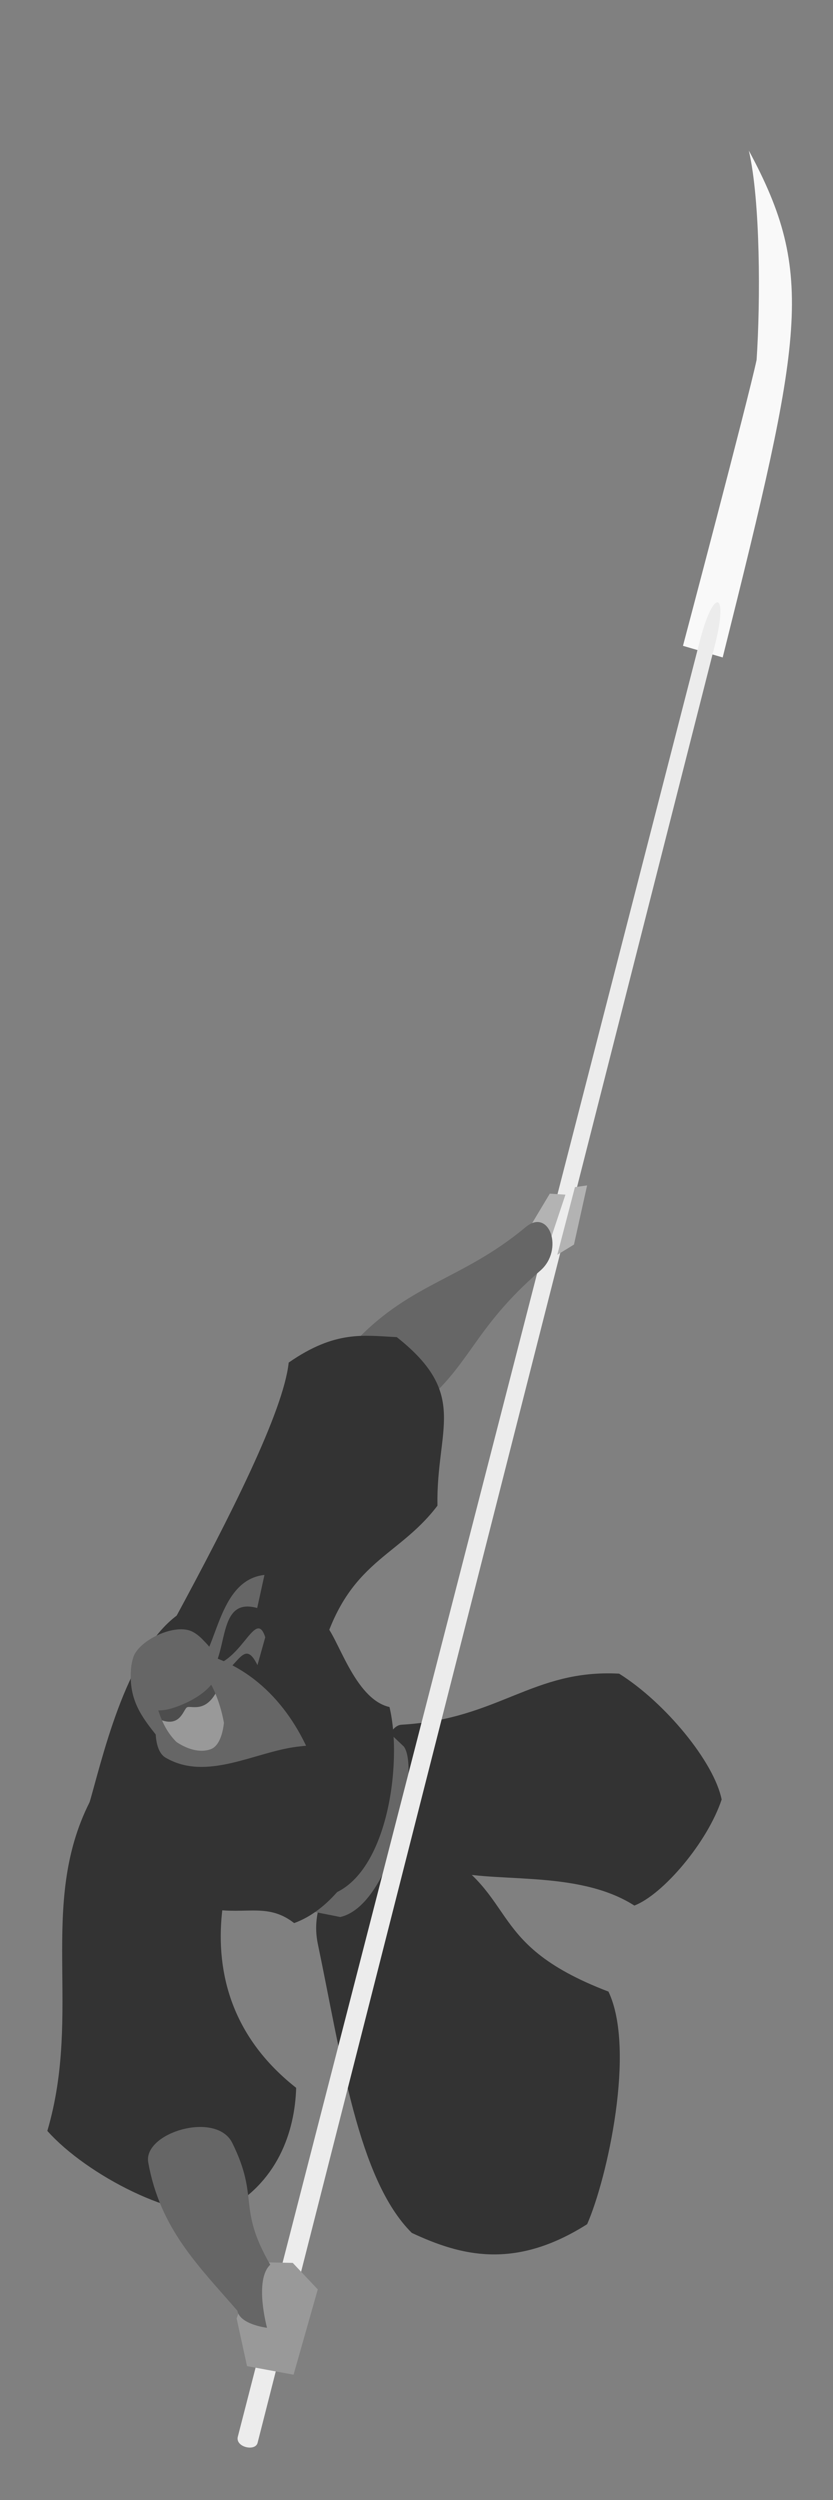 <?xml version="1.0" encoding="UTF-8" standalone="no"?>
<!-- Created with Inkscape (http://www.inkscape.org/) -->

<svg
   xmlns:dc="http://purl.org/dc/elements/1.1/"
   xmlns:cc="http://creativecommons.org/ns#"
   xmlns:rdf="http://www.w3.org/1999/02/22-rdf-syntax-ns#"
   xmlns:svg="http://www.w3.org/2000/svg"
   xmlns="http://www.w3.org/2000/svg"
   xmlns:sodipodi="http://sodipodi.sourceforge.net/DTD/sodipodi-0.dtd"
   xmlns:inkscape="http://www.inkscape.org/namespaces/inkscape"
   width="100"
   height="300"
   viewBox="0 0 100 300"
   version="1.1"
   id="svg5072"
   inkscape:version="0.92.3 (2405546, 2018-03-11)"
   sodipodi:docname="ninja_07.svg"
   style="enable-background:new">
  <rect x="0" y="0" width="100" height="300" fill="#808080" stroke="none"/>
  <defs
     id="defs5066" />
  <sodipodi:namedview
     id="base"
     pagecolor="#ffffff"
     bordercolor="#666666"
     borderopacity="1.0"
     inkscape:pageopacity="0.0"
     inkscape:pageshadow="2"
     inkscape:zoom="0.35"
     inkscape:cx="400"
     inkscape:cy="560"
     inkscape:document-units="px"
     inkscape:current-layer="layer1"
     showgrid="false"
     inkscape:snap-page="true"
     borderlayer="true"
     inkscape:showpageshadow="false"
     inkscape:snap-global="false"
     showguides="false"
     inkscape:pagecheckerboard="true"
     units="px" />
  <g
     inkscape:groupmode="layer"
     id="layer1"
     inkscape:label="Layer 1">
    <path
       style="fill:#333333;stroke-width:3.481;stroke-linecap:round;stroke-linejoin:round"
       d="M 53.172,224.286 C 58.7,226.171 69.131,224.176 76.155,228.669 79.595,227.342 84.922,221.089 86.633,215.942 85.73,211.451 79.867,204.313 74.325,200.838 63.949,200.283 59.864,206.295 48.219,206.964 44.823,207.158 44.607,221.366 53.172,224.286 Z"
       id="path4581"
       inkscape:connector-curvature="0"
       sodipodi:nodetypes="scccss" />
    <path
       style="fill:#333333;stroke-width:3.481;stroke-linecap:round;stroke-linejoin:round"
       d="M 49.437,267.949 C 55.24,270.657 61.735,272.456 70.486,266.902 72.886,261.45 76.354,245.945 73.045,238.992 57.406,233.013 62.914,227.036 50.765,221.024 46.119,218.725 36.441,225.096 38.156,233.277 40.959,246.648 42.958,261.523 49.437,267.949 Z"
       id="path4583"
       inkscape:connector-curvature="0"
       sodipodi:nodetypes="cccssc" />
    <path
       style="fill:#f9f9f9;stroke-width:3.481;stroke-linecap:round;stroke-linejoin:round"
       d="M 81.99,77.499 C 81.99,77.499 89.782,48.077 90.828,43.193 91.294,36.215 91.294,24.121 89.898,18.073 97.922,32.959 96.41,40.285 86.758,78.894 Z"
       id="path4601"
       inkscape:connector-curvature="0"
       sodipodi:nodetypes="ccccc" />
    <path
       style="fill:#666666;stroke-width:0.5;stroke-linecap:square;stroke-linejoin:bevel"
       d="M 34.648,228.909 C 35.28,228.909 40.845,230.044 40.845,230.044 47.108,228.619 50.455,212.267 48.485,209.591 L 44.493,205.803 C 39.101,205.946 32.171,225.429 34.648,228.909 Z"
       id="path843"
       inkscape:connector-curvature="0"
       sodipodi:nodetypes="ccccc" />
    <path
       style="fill:#ececec;stroke-width:3.481;stroke-linecap:round;stroke-linejoin:round"
       d="M 28.55,292.405 84.026,76.866 C 85.669,70.483 87.488,70.86 85.828,77.383 L 30.924,293.138 C 30.65,294.214 28.228,293.659 28.55,292.405 Z"
       id="path4599"
       inkscape:connector-curvature="0"
       sodipodi:nodetypes="sssss" />
    <path
       style="fill:#b3b3b3;stroke-width:3.481;stroke-linecap:round;stroke-linejoin:round"
       d="M 69.021,142.457 70.481,142.248 68.903,149.35 66.903,150.575 Z"
       id="path4589"
       inkscape:connector-curvature="0"
       sodipodi:nodetypes="ccccc" />
    <path
       sodipodi:nodetypes="ccccc"
       inkscape:connector-curvature="0"
       id="path825"
       d="M 63.599,147.252 66.003,143.237 67.88,143.358 65.656,150.03 Z"
       style="fill:#b3b3b3;stroke-width:3.481;stroke-linecap:round;stroke-linejoin:round" />
    <path
       sodipodi:nodetypes="sssss"
       inkscape:connector-curvature="0"
       id="path823"
       d="M 41.986,161.694 C 48.928,153.921 55.288,153.773 63.108,147.252 65.94,144.891 67.751,149.983 64.853,152.485 56.577,159.629 56.453,164.168 49.894,169.137 47.169,171.201 37.529,166.685 41.986,161.694 Z"
       style="fill:#666666;stroke-width:3.481;stroke-linecap:round;stroke-linejoin:round" />
    <path
       style="fill:#333333;stroke-width:3.481;stroke-linecap:round;stroke-linejoin:round"
       d="M 20.966,194.324 C 27.638,181.999 34.034,169.358 34.657,163.509 40.27,159.611 43.659,160.262 47.632,160.456 56.37,167.364 52.353,171.408 52.515,180.681 47.493,187.309 41.115,187.258 38.14,200.172 30.825,202.381 23.404,201.899 20.966,194.324 Z"
       id="path4587"
       inkscape:connector-curvature="0"
       sodipodi:nodetypes="cccccc" />
    <path
       style="fill:#666666;stroke-width:0.5;stroke-linecap:square;stroke-linejoin:bevel"
       d="M 14.969,213.969 C 21.666,216.915 34.702,221.022 43.273,217.362 40.684,205.933 33.987,192.183 24.344,193.076 18.102,195.292 14.68,205.219 14.969,213.969 Z"
       id="path829"
       inkscape:connector-curvature="0"
       sodipodi:nodetypes="cccc" />
    <path
       style="fill:#333333;stroke-width:3.481;stroke-linecap:round;stroke-linejoin:round"
       d="M 24.216,228.854 C 29.148,230.046 31.902,228.109 35.311,230.771 42.849,228.038 47.511,215.773 46.774,207.496 42.651,210.118 41.121,208.925 35.625,209.612 30.584,210.242 24.773,213.803 19.868,210.912 16.777,209.091 19.997,196.315 26.114,193.539 24.429,193.404 22.516,193.443 21.274,193.825 14.964,198.486 12.178,211.528 10.609,216.785 8.997,222.184 19.374,227.683 24.216,228.854 Z"
       id="path4585"
       inkscape:connector-curvature="0"
       sodipodi:nodetypes="sccssccss" />
    <path
       style="fill:#333333;stroke-width:3.481;stroke-linecap:round;stroke-linejoin:round"
       d="M 10.756,216.261 C 4.526,228.615 9.904,241.374 5.682,255.709 10.45,261.058 21.267,266.575 26.733,265.412 33.319,262.067 35.4,255.798 35.554,250.541 26.832,243.679 25.826,234.991 26.803,228.319 28.231,218.566 13.029,211.754 10.756,216.261 Z"
       id="path4591"
       inkscape:connector-curvature="0"
       sodipodi:nodetypes="scccss" />
    <path
       style="fill:#4d4d4d;stroke-width:3.481;stroke-linecap:round;stroke-linejoin:round"
       d="M 17.395,204.529 C 18.912,208.213 23.279,210.647 25.289,209.656 27.277,208.676 27.252,203.673 26.158,200.449 25.157,197.5 22.36,196.379 19.545,197.714 16.922,198.958 16.29,201.845 17.395,204.529 Z"
       id="path4597"
       inkscape:connector-curvature="0"
       sodipodi:nodetypes="sssss" />
    <path
       style="fill:#999999;stroke-width:3.481;stroke-linecap:round;stroke-linejoin:round"
       d="M 28.406,278.206 30.848,271.461 35.144,271.547 38.148,274.73 35.241,284.964 29.655,283.934 Z"
       id="path4595"
       inkscape:connector-curvature="0"
       sodipodi:nodetypes="ccccccc" />
    <path
       style="fill:#666666;stroke-width:3.481;stroke-linecap:round;stroke-linejoin:round"
       d="M 17.797,259.496 C 19.227,267.524 23.955,272.025 28.496,277.289 28.807,278.952 32.057,279.336 32.057,279.336 32.057,279.336 30.482,273.603 32.443,271.767 28.439,264.849 31.172,263.814 27.891,257.164 25.965,253.26 17.16,255.924 17.797,259.496 Z"
       id="path4593"
       inkscape:connector-curvature="0"
       sodipodi:nodetypes="scccss" />
    <path
       sodipodi:nodetypes="cccccc"
       inkscape:connector-curvature="0"
       id="path827"
       d="M 39.054,227.555 C 46.417,225.87 48.407,211.716 46.758,204.846 42.476,203.87 40.544,196.222 38.948,194.853 34.854,192.495 26.972,191.736 21.631,193.468 20.808,194.495 20.06,196.671 19.486,197.819 35.183,197.895 41.518,215.486 39.054,227.555 Z"
       style="fill:#333333;stroke-width:3.481;stroke-linecap:round;stroke-linejoin:round" />
    <path
       style="fill:#666666;stroke-width:0.5;stroke-linecap:square;stroke-linejoin:bevel"
       d="M 22.782,200.263 23.407,201.737 C 28.228,201.112 25.143,191.346 30.875,192.962 L 31.748,188.99 C 25.573,189.664 26.13,199.996 22.782,200.263 Z"
       id="path839"
       inkscape:connector-curvature="0"
       sodipodi:nodetypes="ccccc" />
    <path
       style="fill:#666666;stroke-width:0.5;stroke-linecap:square;stroke-linejoin:bevel"
       d="M 24.077,199.906 24.791,201.424 C 28.452,201.469 29.015,195.945 30.907,199.817 L 31.844,196.469 C 30.567,192.556 28.764,200.799 24.077,199.906 Z"
       id="path841"
       inkscape:connector-curvature="0"
       sodipodi:nodetypes="ccccc" />
    <path
       sodipodi:nodetypes="cscssc"
       inkscape:connector-curvature="0"
       id="path831"
       d="M 16.456,204.071 C 17.941,205.64 19.682,205.527 22.16,204.423 24.111,203.553 26.4,201.937 26.19,199.692 25.521,198.26 24.584,196.588 23.133,195.817 21.061,194.717 16.664,196.814 16.003,198.875 15.437,200.637 15.747,202.349 16.456,204.071 Z"
       style="fill:#666666;stroke-width:3.481;stroke-linecap:round;stroke-linejoin:round" />
    <path
       sodipodi:nodetypes="csczc"
       inkscape:connector-curvature="0"
       id="path833"
       d="M 17.743,205.508 C 20.112,208.971 23.129,210.68 25.289,209.908 27.033,209.286 27.347,205.157 26.505,201.807 25.093,205.866 22.958,204.6 22.449,204.879 21.94,205.159 21.53,208.19 17.743,205.508 Z"
       style="fill:#999999;stroke-width:3.481;stroke-linecap:round;stroke-linejoin:round" />
    <path
       style="fill:#666666;stroke-width:0.5;stroke-linecap:square;stroke-linejoin:bevel"
       d="M 15.795,199.795 C 15.236,203.894 17.115,206.136 18.853,208.344 19.82,209.572 21.874,210.798 23.876,211.022 20.415,208.977 19.296,207.328 18.228,202.228 17.353,202.033 16.506,201.227 15.795,199.795 Z"
       id="path835"
       inkscape:connector-curvature="0"
       sodipodi:nodetypes="csccc" />
    <path
       style="fill:#666666;stroke-width:0.5;stroke-linecap:square;stroke-linejoin:bevel"
       d="M 23.493,199.853 C 25.716,201.44 27.181,206.163 27.135,209.527 28.208,206.023 27.779,203.067 27.308,201.676 26.493,199.264 25.013,196.99 23.48,196.172 23.932,197.313 24.255,198.227 23.493,199.853 Z"
       id="path837"
       inkscape:connector-curvature="0"
       sodipodi:nodetypes="ccscc" />
  </g>
</svg>
